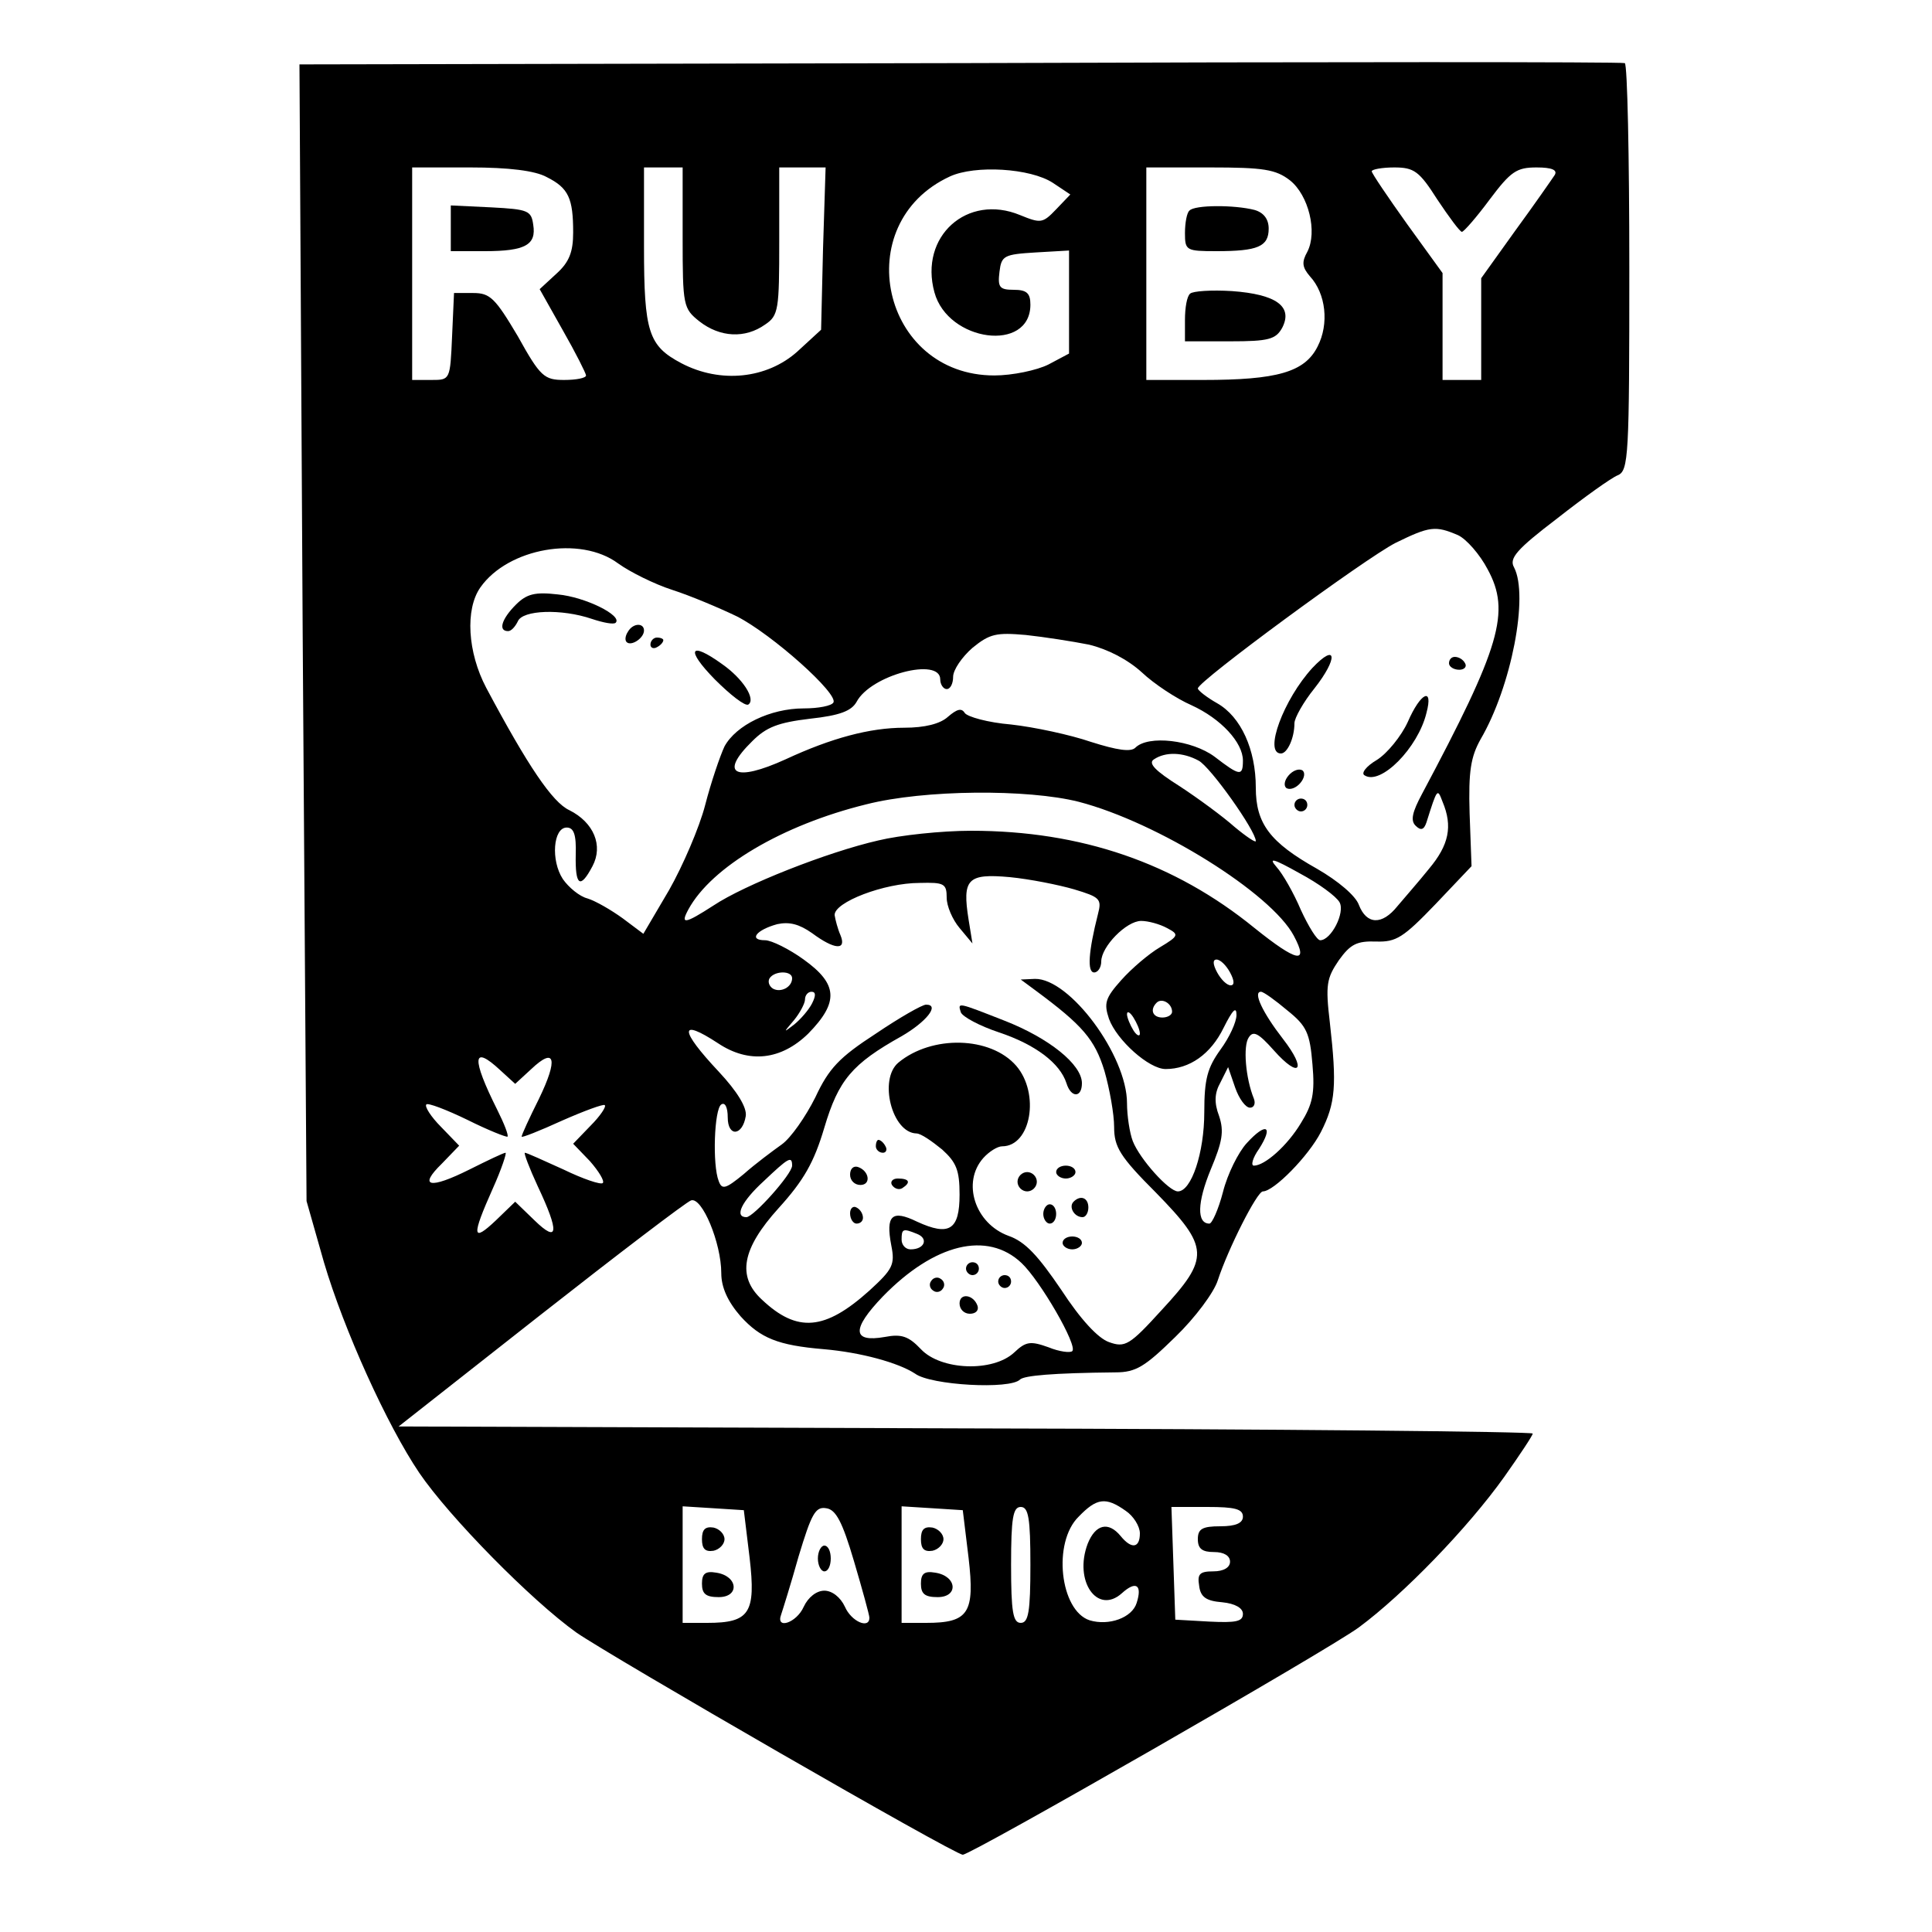<?xml version="1.0" standalone="no"?>
<!DOCTYPE svg PUBLIC "-//W3C//DTD SVG 20010904//EN"
 "http://www.w3.org/TR/2001/REC-SVG-20010904/DTD/svg10.dtd">
<svg version="1.0" xmlns="http://www.w3.org/2000/svg"
 width="300pt" height="300pt" viewBox="0 0 300 300"
 preserveAspectRatio="xMidYMid meet">
<g transform="translate(0,300) scale(0.1,-0.1)"
fill="#000000" stroke="none">
<path d="M1490 2902 l-1025 -2 5 -883 6 -882 27 -95 c31 -105 98 -253 148
-327 47 -69 174 -198 244 -248 55 -38 587 -345 600 -345 13 0 566 317 615 353
69 51 169 154 226 234 24 34 44 64 44 67 0 3 -396 7 -880 8 l-881 3 220 173
c121 95 226 175 234 178 17 6 47 -66 47 -113 0 -22 10 -44 30 -67 31 -34 58
-45 129 -51 58 -5 116 -21 142 -38 24 -18 148 -25 163 -9 7 6 50 10 148 11 32
0 46 9 93 55 31 30 60 69 66 88 16 49 61 138 70 138 17 0 71 55 90 92 23 45
25 73 14 170 -7 59 -5 69 14 97 18 25 28 30 58 29 31 -1 42 6 92 58 l56 59 -3
82 c-2 66 2 88 17 115 48 82 75 223 52 267 -8 14 4 28 67 76 42 33 84 63 94
67 17 7 18 30 18 322 0 173 -3 316 -7 318 -5 2 -469 2 -1033 0z m-641 -177
c34 -17 41 -33 41 -86 0 -30 -6 -46 -26 -64 l-26 -24 36 -64 c20 -35 36 -67
36 -70 0 -4 -15 -7 -34 -7 -31 0 -37 5 -72 68 -35 59 -43 67 -69 67 l-30 0 -3
-67 c-3 -68 -3 -68 -32 -68 l-30 0 0 165 0 165 90 0 c60 0 101 -5 119 -15z
m211 -94 c0 -106 1 -110 26 -130 32 -25 71 -27 102 -5 21 14 22 23 22 130 l0
114 36 0 36 0 -4 -126 -3 -126 -37 -34 c-47 -42 -119 -50 -180 -18 -51 27 -58
48 -58 181 l0 123 30 0 30 0 0 -109z m575 85 l27 -18 -22 -23 c-21 -22 -24
-22 -56 -9 -82 34 -157 -33 -133 -120 21 -77 149 -94 149 -19 0 18 -6 23 -26
23 -22 0 -25 4 -22 28 3 25 7 27 56 30 l52 3 0 -80 0 -80 -32 -17 c-18 -9 -56
-17 -84 -17 -175 0 -227 236 -69 309 39 18 125 13 160 -10z m368 4 c29 -23 43
-80 27 -111 -9 -16 -8 -24 4 -38 25 -27 30 -74 12 -109 -20 -40 -63 -52 -178
-52 l-88 0 0 165 0 165 99 0 c83 0 102 -3 124 -20z m229 -30 c18 -27 35 -50
38 -50 3 0 23 23 43 50 33 44 42 50 73 50 24 0 33 -4 28 -12 -4 -6 -31 -45
-61 -86 l-53 -74 0 -79 0 -79 -30 0 -30 0 0 83 0 83 -55 76 c-30 42 -55 79
-55 82 0 3 16 6 35 6 31 0 39 -6 67 -50z m32 -521 c13 -6 34 -30 46 -53 36
-66 20 -120 -102 -349 -15 -28 -18 -41 -10 -49 8 -8 13 -7 17 5 17 54 17 53
25 32 16 -38 10 -67 -21 -104 -16 -20 -39 -46 -49 -58 -24 -30 -48 -29 -60 2
-5 14 -32 37 -65 56 -73 41 -95 70 -95 126 0 59 -23 110 -60 131 -16 9 -30 20
-30 23 0 11 260 202 307 226 53 26 62 27 97 12z m-1304 -44 c18 -13 56 -32 84
-41 28 -9 73 -28 100 -41 55 -28 159 -121 150 -134 -3 -5 -23 -9 -46 -9 -52 0
-105 -26 -123 -59 -7 -15 -21 -56 -30 -91 -9 -35 -35 -95 -56 -132 l-40 -68
-32 24 c-18 13 -42 27 -55 31 -12 3 -29 17 -38 30 -19 29 -15 80 6 80 11 0 15
-11 14 -42 -1 -49 7 -54 26 -18 17 32 2 68 -36 87 -26 12 -64 68 -129 190 -29
55 -33 122 -9 156 43 61 155 81 214 37z m731 -126 c29 -7 60 -23 82 -43 19
-18 54 -41 77 -51 46 -21 80 -58 80 -86 0 -25 -5 -24 -44 6 -35 26 -103 34
-123 14 -7 -7 -28 -4 -69 9 -32 11 -88 23 -124 27 -36 3 -68 12 -72 18 -5 8
-12 6 -26 -6 -12 -11 -36 -17 -68 -17 -53 0 -113 -16 -184 -49 -79 -36 -104
-23 -52 28 22 22 40 29 90 35 46 5 64 12 72 26 22 42 130 70 130 35 0 -8 5
-15 10 -15 6 0 10 9 10 19 0 11 14 31 30 45 27 22 37 24 83 20 28 -3 73 -10
98 -15z m170 -180 c18 -9 89 -109 89 -125 0 -3 -15 7 -33 22 -18 16 -56 44
-85 63 -38 24 -50 36 -40 42 18 12 45 11 69 -2z m-186 -64 c123 -32 299 -142
334 -208 24 -45 5 -41 -61 12 -124 101 -269 151 -440 151 -46 0 -111 -7 -144
-15 -79 -18 -208 -69 -256 -101 -45 -29 -52 -30 -39 -6 36 66 146 131 276 163
90 23 251 24 330 4z m405 -156 c9 -16 -13 -59 -30 -59 -5 0 -18 21 -30 47 -11
26 -28 56 -38 67 -13 15 -5 13 36 -10 30 -16 57 -36 62 -45z m-412 20 c40 -12
43 -15 37 -38 -15 -59 -17 -91 -6 -91 6 0 11 8 11 17 0 23 39 63 62 63 11 0
29 -5 40 -11 19 -10 19 -12 -11 -30 -17 -10 -44 -33 -60 -51 -25 -28 -27 -36
-19 -60 12 -33 62 -78 88 -78 37 0 70 23 90 64 14 28 20 34 20 20 0 -11 -11
-35 -25 -54 -20 -28 -25 -45 -25 -97 0 -63 -20 -123 -41 -123 -14 0 -59 50
-70 78 -5 13 -9 40 -9 59 0 74 -89 194 -143 193 l-22 -1 23 -17 c73 -54 92
-76 107 -125 8 -28 15 -67 15 -87 0 -31 9 -46 65 -102 83 -85 84 -101 9 -182
-50 -55 -57 -59 -82 -50 -17 6 -44 35 -74 81 -36 53 -56 75 -82 84 -52 19 -73
83 -39 121 9 10 22 18 29 18 45 0 59 82 22 125 -40 46 -131 48 -183 5 -31 -26
-10 -109 28 -110 7 0 24 -12 40 -25 22 -20 27 -32 27 -70 0 -55 -16 -65 -66
-42 -39 19 -49 10 -40 -37 6 -30 2 -37 -34 -70 -69 -62 -112 -66 -167 -14 -39
36 -31 79 26 142 39 43 55 71 71 125 22 74 43 99 120 142 38 22 60 49 38 49
-6 0 -41 -20 -78 -45 -57 -37 -73 -54 -94 -99 -15 -30 -38 -63 -52 -73 -14
-10 -41 -30 -59 -46 -28 -23 -34 -25 -39 -11 -10 25 -7 112 4 119 6 4 10 -5
10 -20 0 -31 23 -29 28 2 2 13 -13 38 -42 69 -61 65 -62 84 -1 44 48 -32 98
-26 140 15 48 49 46 77 -7 115 -22 16 -50 30 -60 30 -26 0 -14 16 19 25 19 4
34 0 54 -14 35 -26 54 -27 44 -3 -4 9 -8 24 -9 31 -1 20 77 50 132 50 38 1 42
-1 42 -23 0 -13 9 -34 20 -47 l20 -24 -6 37 c-10 63 -2 72 64 66 31 -3 76 -12
100 -19z m242 -129 c7 -13 7 -20 1 -20 -6 0 -15 9 -21 20 -7 13 -7 20 -1 20 6
0 15 -9 21 -20z m-680 -9 c0 -14 -18 -23 -30 -16 -6 4 -8 11 -5 16 8 12 35 12
35 0z m31 -39 c-5 -10 -18 -25 -28 -33 -17 -13 -17 -13 0 7 9 11 17 26 17 32
0 7 5 12 10 12 7 0 7 -6 1 -18z m738 -11 c30 -24 35 -35 39 -84 4 -45 0 -62
-18 -91 -21 -35 -56 -66 -73 -66 -5 0 -2 12 8 26 23 36 11 42 -19 9 -13 -14
-30 -48 -37 -76 -7 -27 -17 -49 -21 -49 -20 0 -19 33 2 84 18 43 21 59 13 83
-8 21 -7 36 2 52 l12 24 11 -32 c6 -17 16 -31 23 -31 6 0 9 6 6 14 -13 32 -17
82 -8 95 7 11 15 7 39 -20 40 -45 52 -31 14 18 -31 40 -47 73 -34 73 4 0 22
-13 41 -29z m-179 -2 c0 -5 -7 -9 -15 -9 -15 0 -20 12 -9 23 8 8 24 -1 24 -14z
m-50 -34 c0 -5 -5 -3 -10 5 -5 8 -10 20 -10 25 0 6 5 3 10 -5 5 -8 10 -19 10
-25z m-993 -57 l23 -21 25 23 c37 35 42 16 12 -46 -15 -30 -27 -56 -27 -59 0
-2 28 9 63 25 34 15 64 26 66 24 3 -2 -7 -17 -22 -32 l-27 -28 26 -27 c14 -16
23 -31 20 -34 -3 -3 -30 6 -61 21 -31 14 -57 26 -60 26 -2 0 7 -24 20 -52 34
-72 32 -89 -5 -53 l-30 29 -30 -29 c-37 -35 -38 -25 -5 49 14 31 22 56 20 56
-3 0 -28 -12 -56 -26 -62 -31 -80 -27 -43 9 l27 28 -28 29 c-16 16 -26 32 -23
35 2 3 31 -8 64 -24 32 -16 60 -27 62 -26 2 2 -5 20 -16 42 -40 80 -39 102 5
61z m453 -148 c0 -13 -60 -80 -71 -80 -19 0 -8 24 27 56 38 36 44 40 44 24z
m194 -106 c18 -7 12 -24 -10 -24 -8 0 -14 7 -14 15 0 17 2 18 24 9z m162 -45
c29 -27 88 -129 79 -137 -3 -3 -20 -1 -37 6 -28 10 -35 9 -53 -8 -33 -31 -114
-28 -145 5 -19 20 -30 24 -56 19 -51 -9 -52 12 -3 63 80 82 162 102 215 52z
m162 -385 c12 -8 22 -24 22 -35 0 -23 -13 -25 -30 -4 -19 23 -39 18 -51 -12
-22 -58 15 -111 53 -77 22 20 32 13 23 -15 -7 -23 -43 -36 -73 -27 -46 15 -58
121 -17 161 28 29 42 31 73 9z m-584 -73 c10 -86 0 -101 -66 -101 l-38 0 0 91
0 90 48 -3 47 -3 9 -74z m162 -5 c13 -44 24 -84 24 -88 0 -18 -28 -6 -38 17
-7 15 -20 25 -32 25 -12 0 -25 -10 -32 -25 -11 -25 -44 -36 -35 -12 2 6 15 47
27 90 20 66 26 78 43 75 15 -2 25 -21 43 -82z m178 5 c10 -86 0 -101 -66 -101
l-38 0 0 91 0 90 48 -3 47 -3 9 -74z m96 -11 c0 -73 -3 -90 -15 -90 -12 0 -15
17 -15 90 0 73 3 90 15 90 12 0 15 -17 15 -90z m330 75 c0 -10 -11 -15 -35
-15 -28 0 -35 -4 -35 -20 0 -15 7 -20 25 -20 16 0 25 -6 25 -15 0 -9 -10 -15
-26 -15 -21 0 -25 -4 -22 -22 2 -18 11 -24 36 -26 20 -2 32 -9 32 -18 0 -12
-11 -14 -52 -12 l-53 3 -3 88 -3 87 56 0 c42 0 55 -3 55 -15z"/>
<path d="M700 2645 l0 -35 53 0 c63 0 80 10 75 41 -3 22 -8 24 -65 27 l-63 3
0 -36z"/>
<path d="M1847 2673 c-4 -3 -7 -19 -7 -35 0 -27 2 -28 49 -28 64 0 81 7 81 35
0 15 -8 25 -22 29 -31 8 -93 8 -101 -1z"/>
<path d="M1848 2544 c-5 -4 -8 -22 -8 -41 l0 -33 70 0 c60 0 71 3 81 21 17 33
-9 52 -78 57 -32 2 -61 0 -65 -4z"/>
<path d="M2038 1963 c-45 -49 -76 -133 -49 -133 10 0 21 24 21 47 0 8 14 33
31 54 37 47 35 72 -3 32z"/>
<path d="M2250 1970 c0 -5 7 -10 16 -10 8 0 12 5 9 10 -3 6 -10 10 -16 10 -5
0 -9 -4 -9 -10z"/>
<path d="M2186 1879 c-10 -22 -32 -49 -48 -59 -17 -10 -25 -21 -19 -24 25 -16
83 43 96 97 11 41 -9 32 -29 -14z"/>
<path d="M2001 1796 c-7 -8 -8 -17 -3 -20 6 -3 15 1 21 8 7 8 8 17 3 20 -6 3
-15 -1 -21 -8z"/>
<path d="M2010 1750 c0 -5 5 -10 10 -10 6 0 10 5 10 10 0 6 -4 10 -10 10 -5 0
-10 -4 -10 -10z"/>
<path d="M801 2061 c-22 -22 -28 -41 -12 -41 5 0 11 7 15 15 7 18 68 20 115 4
18 -6 34 -9 37 -6 11 11 -47 40 -90 44 -35 4 -48 1 -65 -16z"/>
<path d="M975 2019 c-4 -6 -5 -13 -2 -16 7 -7 27 6 27 18 0 12 -17 12 -25 -2z"/>
<path d="M1010 1999 c0 -5 5 -7 10 -4 6 3 10 8 10 11 0 2 -4 4 -10 4 -5 0 -10
-5 -10 -11z"/>
<path d="M1110 1945 c24 -24 47 -42 52 -39 12 8 -8 40 -41 63 -50 36 -57 23
-11 -24z"/>
<path d="M1492 1428 c3 -7 29 -21 59 -31 57 -19 95 -48 105 -79 7 -23 24 -23
24 0 0 29 -51 70 -120 97 -74 29 -73 29 -68 13z"/>
<path d="M1360 1220 c0 -5 5 -10 11 -10 5 0 7 5 4 10 -3 6 -8 10 -11 10 -2 0
-4 -4 -4 -10z"/>
<path d="M1320 1176 c0 -9 7 -16 16 -16 17 0 14 22 -4 28 -7 2 -12 -3 -12 -12z"/>
<path d="M1640 1180 c0 -5 7 -10 15 -10 8 0 15 5 15 10 0 6 -7 10 -15 10 -8 0
-15 -4 -15 -10z"/>
<path d="M1580 1165 c0 -8 7 -15 15 -15 8 0 15 7 15 15 0 8 -7 15 -15 15 -8 0
-15 -7 -15 -15z"/>
<path d="M1385 1160 c4 -6 11 -8 16 -5 14 9 11 15 -7 15 -8 0 -12 -5 -9 -10z"/>
<path d="M1667 1134 c-8 -8 1 -24 14 -24 5 0 9 7 9 15 0 15 -12 20 -23 9z"/>
<path d="M1320 1116 c0 -9 5 -16 10 -16 6 0 10 4 10 9 0 6 -4 13 -10 16 -5 3
-10 -1 -10 -9z"/>
<path d="M1620 1115 c0 -8 5 -15 10 -15 6 0 10 7 10 15 0 8 -4 15 -10 15 -5 0
-10 -7 -10 -15z"/>
<path d="M1650 1070 c0 -5 7 -10 15 -10 8 0 15 5 15 10 0 6 -7 10 -15 10 -8 0
-15 -4 -15 -10z"/>
<path d="M1500 1030 c0 -5 5 -10 10 -10 6 0 10 5 10 10 0 6 -4 10 -10 10 -5 0
-10 -4 -10 -10z"/>
<path d="M1446 1011 c-4 -5 -2 -12 3 -15 5 -4 12 -2 15 3 4 5 2 12 -3 15 -5 4
-12 2 -15 -3z"/>
<path d="M1550 1010 c0 -5 5 -10 10 -10 6 0 10 5 10 10 0 6 -4 10 -10 10 -5 0
-10 -4 -10 -10z"/>
<path d="M1490 976 c0 -9 7 -16 16 -16 9 0 14 5 12 12 -6 18 -28 21 -28 4z"/>
<path d="M1090 610 c0 -15 5 -20 18 -18 9 2 17 10 17 18 0 8 -8 16 -17 18 -13
2 -18 -3 -18 -18z"/>
<path d="M1090 541 c0 -16 6 -21 26 -21 33 0 30 33 -4 38 -17 3 -22 -2 -22
-17z"/>
<path d="M1270 580 c0 -11 5 -20 10 -20 6 0 10 9 10 20 0 11 -4 20 -10 20 -5
0 -10 -9 -10 -20z"/>
<path d="M1430 610 c0 -15 5 -20 18 -18 9 2 17 10 17 18 0 8 -8 16 -17 18 -13
2 -18 -3 -18 -18z"/>
<path d="M1430 541 c0 -16 6 -21 26 -21 33 0 30 33 -4 38 -17 3 -22 -2 -22
-17z"/>
</g>
</svg>
